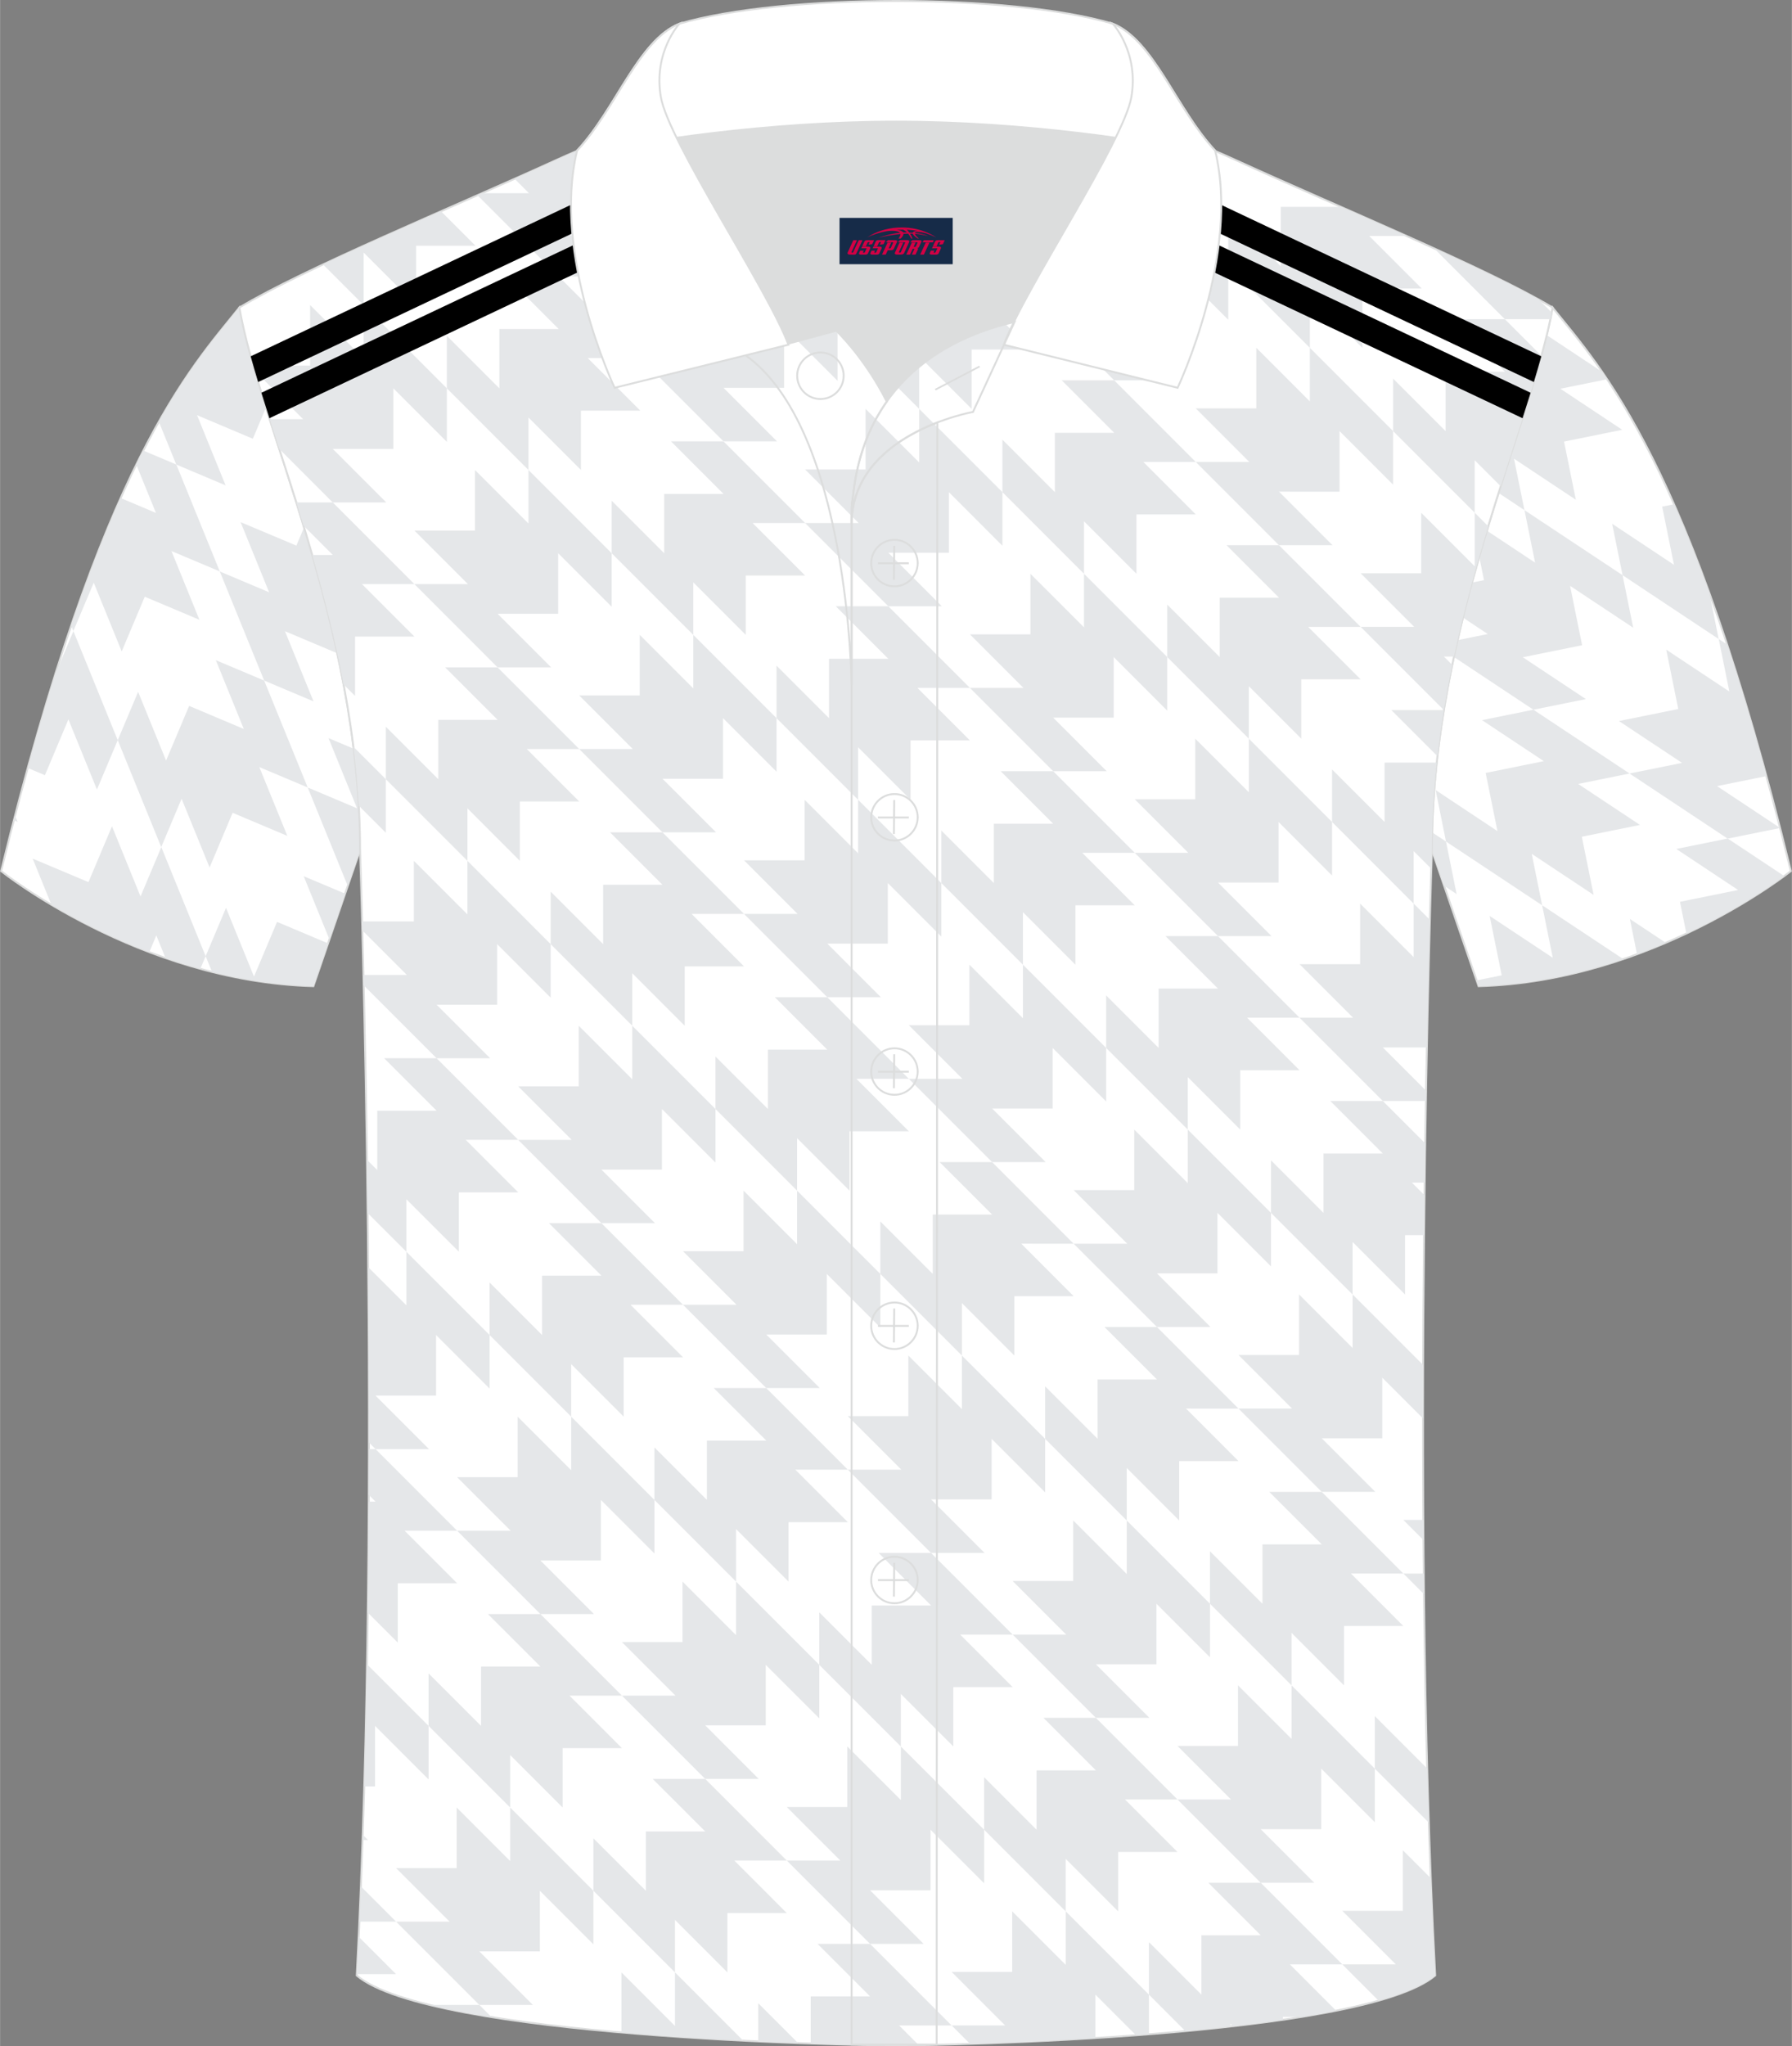 <?xml version="1.0" encoding="utf-8"?>
<!-- Generator: Adobe Illustrator 24.0.1, SVG Export Plug-In . SVG Version: 6.00 Build 0)  -->
<svg xmlns="http://www.w3.org/2000/svg" xmlns:xlink="http://www.w3.org/1999/xlink" version="1.1" id="图层_1" x="0px" y="0px" width="379.8px" height="433.5px" viewBox="0 0 379.95 433.71" enable-background="new 0 0 379.95 433.71" xml:space="preserve">
<rect x="0" y="0" width="379.95" height="433.71" fill="#808080" stroke="none"/>
<g>
	
		<path fill-rule="evenodd" clip-rule="evenodd" fill="#FFFFFF" stroke="#DCDDDD" stroke-width="0.4" stroke-miterlimit="22.926" d="   M329.2,65.18c10.24,12.8,29.36,32.42,50.52,119.44c0,0-29.19,23.38-66.21,24.4c0,0-7.16-20.82-9.9-28.84l0,0   C303.61,132.4,324.92,89.94,329.2,65.18z"/>
	<g>
		<path fill-rule="evenodd" clip-rule="evenodd" fill="#E5E7E9" d="M313.09,207.79l5.32-1.08l-2.55-12.58l13.38,8.87l-2.25-11.13    l17.2,11.4c-9.13,3.1-19.55,5.43-30.67,5.74L313.09,207.79z"/>
		<path fill-rule="evenodd" clip-rule="evenodd" fill="#E5E7E9" d="M306.6,178.36l2.25,11.13l-2.66-1.76    c-1.01-2.94-1.92-5.61-2.58-7.54l0,0c0-1.26,0.02-2.52,0.05-3.77L306.6,178.36z"/>
		<path fill-rule="evenodd" clip-rule="evenodd" fill="#E5E7E9" d="M347.1,202.25l-1.51-7.48l7.62,5.05    C351.25,200.66,349.22,201.47,347.1,202.25L347.1,202.25z M357.57,197.86l-1.36-6.73l12.33-2.5l-13.11-8.7l10.9-2.21l11.99,7.95    C375.37,187.85,367.96,192.97,357.57,197.86z"/>
		<path fill-rule="evenodd" clip-rule="evenodd" fill="#E5E7E9" d="M374.55,164.49l-10.48,2.12l13.37,8.87v0.01l-11.12,2.25    l-20.8-13.8l11.13-2.25l-13.38-8.87l12.58-2.55l-2.55-12.58l13.38,8.87l-2.25-11.13l1.8,1.19    C368.94,144.85,371.72,154.1,374.55,164.49z"/>
		<polygon fill-rule="evenodd" clip-rule="evenodd" fill="#E5E7E9" points="306.6,178.36 304.4,167.45 317.51,176.15 315.01,163.82     327.34,161.32 314.23,152.63 325.13,150.42 345.52,163.94 334.62,166.15 347.73,174.84 335.4,177.34 337.9,189.67 324.78,180.97     326.99,191.88   "/>
		<path fill-rule="evenodd" clip-rule="evenodd" fill="#E5E7E9" d="M344.04,121.91l2.25,11.13l-13.38-8.87l2.55,12.58l-12.58,2.55    l13.38,8.87l-11.13,2.25l-16.86-11.18c0.26-1.2,0.52-2.39,0.79-3.57l6.39-1.29l-5.26-3.49c0.62-2.51,1.26-4.98,1.92-7.42    l2.54-0.51l-1-4.96c0.54-1.86,1.08-3.7,1.63-5.52l10.21,6.77l-2.25-11.13L344.04,121.91z"/>
		<path fill-rule="evenodd" clip-rule="evenodd" fill="#E5E7E9" d="M344.04,121.91l-2.21-10.9l13.11,8.7l-2.5-12.33l2.51-0.51    c2.42,5.5,4.92,11.73,7.5,18.85l1.97,9.72L344.04,121.91z"/>
		<path fill-rule="evenodd" clip-rule="evenodd" fill="#E5E7E9" d="M327.97,71.03l11.73,7.78c0.35,0.51,0.7,1.03,1.06,1.57    l-9.91,2.01l13.11,8.7l-12.33,2.5l2.5,12.33l-13.11-8.7l2.21,10.9l-5.48-3.64C321.79,91.69,325.71,80.38,327.97,71.03z"/>
	</g>
	
		<path fill-rule="evenodd" clip-rule="evenodd" fill="#FFFFFF" stroke="#DCDDDD" stroke-width="0.4" stroke-miterlimit="22.926" d="   M50.74,65.18C40.5,77.98,21.38,97.6,0.22,184.62c0,0,29.19,23.38,66.21,24.4c0,0,7.16-20.82,9.9-28.84l0,0   C76.33,132.4,55.02,89.94,50.74,65.18z"/>
	<g>
		<path fill-rule="evenodd" clip-rule="evenodd" fill="#E5E7E9" d="M43.59,202.66l-1.13,2.68c-2.54-0.7-5.01-1.47-7.38-2.29    l-1.95-4.79l-1.49,3.54c-8.35-3.17-15.43-6.88-20.75-10.04l-3.98-9.78l11.83,4.98l4.99-11.83L29.78,190l4.41-10.46L43.59,202.66z"/>
		<path fill-rule="evenodd" clip-rule="evenodd" fill="#E5E7E9" d="M24.95,156.88l-4.41,10.46l-6.05-14.87L9.51,164.3l-3.63-1.53    c1.99-7.22,3.95-13.87,5.88-20.01l3.79-9L24.95,156.88L24.95,156.88z M3.18,172.84l0.55,1.35l-0.81-0.34L3.18,172.84z"/>
		<path fill-rule="evenodd" clip-rule="evenodd" fill="#E5E7E9" d="M43.59,202.66l4.32-10.25l5.93,14.57l4.89-11.59l10.83,4.56    l-3.12,9.07c-7.55-0.21-14.78-1.35-21.49-3.03L43.59,202.66L43.59,202.66z M69.84,199.11l3.33-9.7l-8.79-3.7L69.84,199.11z"/>
		<path fill-rule="evenodd" clip-rule="evenodd" fill="#E5E7E9" d="M73.73,187.79l-8.5-20.89l10.46,4.41l-6.05-14.87l5.34,2.25    c0.86,7.01,1.36,14.19,1.36,21.49l0,0C75.67,182.12,74.75,184.82,73.73,187.79z"/>
		<polygon fill-rule="evenodd" clip-rule="evenodd" fill="#E5E7E9" points="24.95,156.88 29.27,146.63 35.2,161.2 40.09,149.61     51.68,154.5 45.75,139.92 56,144.24 65.23,166.9 54.97,162.58 60.91,177.16 49.31,172.27 44.43,183.86 38.49,169.29 34.17,179.54       "/>
		<path fill-rule="evenodd" clip-rule="evenodd" fill="#E5E7E9" d="M71.51,138.46l-11.1-4.68l6.05,14.87L56,144.24l-9.41-23.12    l10.46,4.41L51,110.66l11.83,4.98l1.63-3.87C67,120.17,69.48,129.1,71.51,138.46z"/>
		<path fill-rule="evenodd" clip-rule="evenodd" fill="#E5E7E9" d="M25.57,105.56l7.48,3.15l-4.17-10.24c0.5-1.02,1-2.01,1.49-2.97    l7,2.95l9.22,22.66l-10.25-4.32l5.93,14.57l-11.59-4.89l-4.89,11.59l-5.93-14.57l-4.32,10.25l-0.47-1.15    C18.71,121.94,22.22,113.04,25.57,105.56z"/>
		<path fill-rule="evenodd" clip-rule="evenodd" fill="#E5E7E9" d="M56.39,86.38l-2.79,6.61L41.77,88l6.05,14.87l-10.46-4.41    l-3.7-9.09c6.92-12.25,12.78-18.82,17.08-24.19C51.79,71.24,53.86,78.37,56.39,86.38z"/>
	</g>
	
		<path fill-rule="evenodd" clip-rule="evenodd" fill="#FFFFFF" stroke="#DCDDDD" stroke-width="0.4" stroke-miterlimit="22.926" d="   M76.33,180.19c0,0,4.68,137.15-0.7,238.51c15.6,13.14,104.62,14.84,114.34,14.81c9.72,0.03,98.74-1.67,114.34-14.82   c-5.38-101.36-0.7-238.51-0.7-238.51c0-47.79,21.31-90.25,25.59-115c-13.68-8.25-45.44-21.32-67.38-31.34   c-5.84-2.66-10.73-4.57-15.09-5.94l-113.56-0.01c-4.32,1.37-9.2,3.29-15.06,5.95c-21.94,10.02-53.7,23.09-67.37,31.34   C55.02,89.94,76.33,132.4,76.33,180.19z"/>
	<g>
		<g>
			<path fill-rule="evenodd" clip-rule="evenodd" fill="#E5E7E9" d="M94.74,82.31v11.35L83.39,82.31v12.84H70.55L81.9,106.5H70.55     L59.21,95.15c-0.7-2.15-1.38-4.25-2.03-6.3h7.08L54.02,78.61l-0.32-1.12h12.04V64.66l11.35,11.35V64.66L94.74,82.31z"/>
			<polygon fill-rule="evenodd" clip-rule="evenodd" fill="#E5E7E9" points="177.59,69.36 177.59,80.72 166.24,69.36 166.24,82.2      153.4,82.2 164.75,93.55 153.4,93.55 135.75,75.9 147.1,75.9 135.75,64.55 148.58,64.55 148.58,51.71 159.94,63.06 159.94,51.71         "/>
			<polygon fill-rule="evenodd" clip-rule="evenodd" fill="#E5E7E9" points="94.74,82.31 94.74,71.18 105.87,82.31 105.87,69.73      118.45,69.73 107.32,58.6 118.45,58.6 135.75,75.9 124.62,75.9 135.75,87.03 123.17,87.03 123.17,99.61 112.04,88.48      112.04,99.61    "/>
			<path fill-rule="evenodd" clip-rule="evenodd" fill="#E5E7E9" d="M142.64,34.41v11.36l-11.35-11.35v12.84h-12.84l11.35,11.35     h-11.35l-17.23-17.23l0.97-0.43h9.96l-3.05-3.05c3.13-1.39,6.16-2.75,9.02-4.06c5.86-2.66,10.74-4.58,15.06-5.95h2.94     L142.64,34.41z"/>
			<path fill-rule="evenodd" clip-rule="evenodd" fill="#E5E7E9" d="M93.5,44.78l7.3,7.3H88.22v12.58L77.09,53.53v11.13l-8.61-8.61     C76.12,52.46,84.83,48.59,93.5,44.78z"/>
			<polygon fill-rule="evenodd" clip-rule="evenodd" fill="#E5E7E9" points="295.38,91.37 295.38,102.72 284.03,91.37      284.03,104.21 271.19,104.2 282.55,115.56 271.19,115.56 253.54,97.91 264.9,97.91 253.54,86.55 266.38,86.55 266.38,73.72      277.73,85.07 277.73,73.72    "/>
			<polygon fill-rule="evenodd" clip-rule="evenodd" fill="#E5E7E9" points="260.43,56.42 260.43,67.77 249.08,56.42 249.08,69.26      236.24,69.25 247.6,80.61 236.24,80.61 218.59,62.96 229.95,62.96 218.59,51.6 231.43,51.6 231.43,38.77 242.78,50.12      242.78,38.77    "/>
			<polygon fill-rule="evenodd" clip-rule="evenodd" fill="#E5E7E9" points="177.59,69.36 177.59,58.24 188.71,69.36 188.71,56.78      201.29,56.78 190.17,45.66 201.29,45.66 218.59,62.96 207.47,62.96 218.59,74.08 206.01,74.08 206.01,86.66 194.89,75.54      194.89,86.66    "/>
			<path fill-rule="evenodd" clip-rule="evenodd" fill="#E5E7E9" d="M225.48,27.9v4.92l-4.92-4.92H225.48L225.48,27.9z M214.13,27.9     v6.41h-12.84l11.35,11.35h-11.35l-17.65-17.65h11.35l-0.11-0.11L214.13,27.9z"/>
			<polygon fill-rule="evenodd" clip-rule="evenodd" fill="#E5E7E9" points="142.64,34.41 142.64,27.89 147.24,27.89 153.76,34.41      153.76,27.89 183.53,27.89 183.64,28.01 172.52,28.01 183.64,39.13 171.06,39.13 171.06,51.71 159.94,40.59 159.94,51.71    "/>
			<g>
				<path fill-rule="evenodd" clip-rule="evenodd" fill="#E5E7E9" d="M131.76,430.77v-12.73l11.35,11.35v-11.35l14.47,14.47      C149.5,432.1,140.62,431.54,131.76,430.77z"/>
				<path fill-rule="evenodd" clip-rule="evenodd" fill="#E5E7E9" d="M91.08,424.93h10.55l2.58,2.58      C99.45,426.75,95.02,425.89,91.08,424.93z"/>
				<polygon fill-rule="evenodd" clip-rule="evenodd" fill="#E5E7E9" points="125.81,400.74 125.81,412.09 114.46,400.74       114.46,413.58 101.62,413.58 112.97,424.93 101.62,424.93 83.97,407.28 95.32,407.28 83.97,395.93 96.81,395.93 96.81,383.09       108.16,394.44 108.16,383.09     "/>
				<path fill-rule="evenodd" clip-rule="evenodd" fill="#E5E7E9" d="M76.51,399.82l7.46,7.46h-7.78      C76.3,404.81,76.41,402.32,76.51,399.82L76.51,399.82z M76.04,410.48l7.93,7.93h-8.32C75.79,415.79,75.92,413.14,76.04,410.48z"/>
				<path fill-rule="evenodd" clip-rule="evenodd" fill="#E5E7E9" d="M90.86,365.79v11.35l-11.35-11.35v12.84h-2.28      c0.24-8.57,0.43-17.23,0.58-25.89L90.86,365.79L90.86,365.79z M76.91,388.87l1.11,1.11h-1.15L76.91,388.87z"/>
				<path fill-rule="evenodd" clip-rule="evenodd" fill="#E5E7E9" d="M243.61,422.75v8.4c-0.92,0.07-1.83,0.14-2.74,0.21l-8.61-8.61      v9.2c-9.92,0.62-19.19,1.01-26.58,1.24l-3.91-3.91h11.35l-11.35-11.35h12.84v-12.84l11.35,11.35v-11.35L243.61,422.75z"/>
				<path fill-rule="evenodd" clip-rule="evenodd" fill="#E5E7E9" d="M160.76,432.66v-8.1l8.45,8.45      C166.55,432.92,163.72,432.8,160.76,432.66L160.76,432.66z M171.89,433.12v-10h12.58l-11.13-11.13h11.13l17.3,17.3h-11.13      l4.18,4.18c-2.25,0.04-3.91,0.05-4.84,0.05C187.68,433.52,180.99,433.43,171.89,433.12z"/>
				<polygon fill-rule="evenodd" clip-rule="evenodd" fill="#E5E7E9" points="208.66,387.8 208.66,399.15 197.3,387.8 197.3,400.63       184.47,400.63 195.82,411.99 184.47,411.99 166.81,394.33 178.17,394.33 166.81,382.98 179.65,382.98 179.65,370.15 191,381.5       191,370.15     "/>
				<polygon fill-rule="evenodd" clip-rule="evenodd" fill="#E5E7E9" points="125.81,400.74 125.81,389.62 136.94,400.74       136.94,388.16 149.52,388.16 138.39,377.04 149.52,377.04 166.81,394.33 155.69,394.33 166.81,405.46 154.23,405.46       154.23,418.04 143.11,406.91 143.11,418.04     "/>
				<polygon fill-rule="evenodd" clip-rule="evenodd" fill="#E5E7E9" points="173.71,352.85 173.71,364.2 162.35,352.85       162.35,365.68 149.52,365.68 160.87,377.04 149.52,377.04 131.86,359.38 143.22,359.38 131.86,348.03 144.7,348.03 144.7,335.2       156.05,346.55 156.05,335.2     "/>
				<polygon fill-rule="evenodd" clip-rule="evenodd" fill="#E5E7E9" points="90.86,365.79 90.86,354.67 101.99,365.79       101.99,353.21 114.57,353.21 103.44,342.09 114.57,342.09 131.86,359.38 120.74,359.38 131.86,370.51 119.28,370.51       119.28,383.09 108.16,371.96 108.16,383.09     "/>
				<polygon fill-rule="evenodd" clip-rule="evenodd" fill="#E5E7E9" points="138.75,317.9 138.75,329.25 127.4,317.9 127.4,330.73       114.57,330.73 125.92,342.09 114.57,342.09 96.91,324.43 108.27,324.43 96.91,313.08 109.75,313.08 109.75,300.25 121.1,311.6       121.1,300.25     "/>
				<path fill-rule="evenodd" clip-rule="evenodd" fill="#E5E7E9" d="M78.18,318.26h1.43l-1.43-1.43c0.01-3.25,0.02-6.49,0.03-9.7      h1.4l17.3,17.3H85.78l11.13,11.13H84.33v12.58l-6.36-6.36C78.08,333.89,78.14,326.03,78.18,318.26z"/>
				<path fill-rule="evenodd" clip-rule="evenodd" fill="#E5E7E9" d="M103.8,282.95v11.35l-11.35-11.35v12.84H79.61l11.35,11.35      H79.62l-1.4-1.4c0.01-12.88-0.04-25.37-0.15-37.17l8.08,8.08V265.3L103.8,282.95z"/>
				<path fill-rule="evenodd" clip-rule="evenodd" fill="#E5E7E9" d="M292.3,424.03l-7.69-7.69h11.35l-11.35-11.35h12.84v-12.84      l5.93,5.93c0.27,6.99,0.58,13.88,0.94,20.61C301.89,420.73,297.69,422.5,292.3,424.03z"/>
				<path fill-rule="evenodd" clip-rule="evenodd" fill="#E5E7E9" d="M243.61,422.75v-11.13l11.13,11.13v-12.58h12.58l-11.13-11.13      h11.13l17.3,17.3h-11.13l9.82,9.82c-2.32,0.47-4.76,0.9-7.3,1.31h-3.98v0.61c-3.42,0.5-6.97,0.96-10.6,1.37l-0.53-0.53v0.59      c-3.15,0.36-6.35,0.68-9.56,0.98L243.61,422.75z"/>
				<polygon fill-rule="evenodd" clip-rule="evenodd" fill="#E5E7E9" points="291.5,374.85 291.5,386.2 280.15,374.85       280.15,387.69 267.31,387.69 278.66,399.04 267.31,399.04 249.66,381.39 261.01,381.39 249.66,370.04 262.5,370.04 262.5,357.2       273.85,368.55 273.85,357.2     "/>
				<polygon fill-rule="evenodd" clip-rule="evenodd" fill="#E5E7E9" points="208.66,387.8 208.66,376.67 219.78,387.8       219.78,375.22 232.36,375.22 221.24,364.09 232.36,364.09 249.66,381.39 238.53,381.39 249.66,392.52 237.08,392.52       237.08,405.1 225.95,393.97 225.95,405.1     "/>
				<polygon fill-rule="evenodd" clip-rule="evenodd" fill="#E5E7E9" points="256.55,339.9 256.55,351.25 245.2,339.9 245.2,352.74       232.36,352.74 243.71,364.09 232.36,364.09 214.71,346.44 226.06,346.44 214.71,335.09 227.55,335.09 227.55,322.25       238.9,333.6 238.9,322.25     "/>
				<polygon fill-rule="evenodd" clip-rule="evenodd" fill="#E5E7E9" points="173.7,352.85 173.7,341.72 184.83,352.85       184.83,340.27 197.41,340.27 186.29,329.14 197.41,329.14 214.71,346.44 203.58,346.44 214.71,357.57 202.13,357.57       202.13,370.15 191,359.02 191,370.15     "/>
				<polygon fill-rule="evenodd" clip-rule="evenodd" fill="#E5E7E9" points="221.6,304.95 221.6,316.3 210.25,304.95       210.25,317.79 197.41,317.79 208.76,329.14 197.41,329.14 179.76,311.49 191.11,311.49 179.76,300.14 192.6,300.14 192.6,287.3       203.95,298.65 203.95,287.3     "/>
				<polygon fill-rule="evenodd" clip-rule="evenodd" fill="#E5E7E9" points="138.75,317.9 138.75,306.77 149.88,317.9       149.88,305.32 162.46,305.32 151.33,294.19 162.46,294.19 179.76,311.49 168.63,311.49 179.76,322.62 167.18,322.62       167.18,335.2 156.05,324.07 156.05,335.2     "/>
				<polygon fill-rule="evenodd" clip-rule="evenodd" fill="#E5E7E9" points="186.65,270 186.65,281.35 175.3,270 175.3,282.84       162.46,282.84 173.81,294.19 162.46,294.19 144.81,276.54 156.16,276.54 144.81,265.19 157.65,265.19 157.65,252.35 169,263.7       169,252.35     "/>
				<polygon fill-rule="evenodd" clip-rule="evenodd" fill="#E5E7E9" points="103.8,282.95 103.8,271.82 114.93,282.95       114.93,270.37 127.51,270.37 116.38,259.24 127.51,259.24 144.81,276.54 133.68,276.54 144.81,287.67 132.23,287.67       132.23,300.25 121.1,289.12 121.1,300.25     "/>
				<polygon fill-rule="evenodd" clip-rule="evenodd" fill="#E5E7E9" points="151.7,235.05 151.7,246.4 140.35,235.05       140.35,247.89 127.51,247.89 138.86,259.24 127.51,259.24 109.86,241.59 121.21,241.59 109.86,230.24 122.7,230.24 122.7,217.4       134.05,228.75 134.05,217.4     "/>
				<path fill-rule="evenodd" clip-rule="evenodd" fill="#E5E7E9" d="M77.81,245.82l2.17,2.17v-12.58h12.58l-11.13-11.13h11.13      l17.3,17.3H98.73l11.13,11.13H97.28v12.58l-11.13-11.12v11.13l-8.2-8.2C77.91,253.24,77.86,249.48,77.81,245.82z"/>
				<polygon fill-rule="evenodd" clip-rule="evenodd" fill="#E5E7E9" points="116.75,200.1 116.75,211.45 105.4,200.1 105.4,212.94       92.56,212.94 103.91,224.29 92.56,224.29 77.12,208.85 77.06,206.64 86.26,206.64 76.83,197.21 76.78,195.29 87.74,195.29       87.74,182.45 99.1,193.8 99.1,182.45     "/>
				<path fill-rule="evenodd" clip-rule="evenodd" fill="#E5E7E9" d="M81.8,165.15v11.35l-5.74-5.74      c-0.24-4.21-0.62-8.38-1.14-12.49L81.8,165.15z"/>
				<path fill-rule="evenodd" clip-rule="evenodd" fill="#E5E7E9" d="M291.5,374.85v-11.13l11.12,11.12      c0.1,3.84,0.22,7.66,0.34,11.46L291.5,374.85z"/>
				<path fill-rule="evenodd" clip-rule="evenodd" fill="#E5E7E9" d="M301.93,337.87l-4.37-4.37h4.33      C301.89,334.95,301.91,336.41,301.93,337.87L301.93,337.87z M301.82,326.41l-4.26-4.26h4.24L301.82,326.41z"/>
				<polygon fill-rule="evenodd" clip-rule="evenodd" fill="#E5E7E9" points="256.55,339.9 256.55,328.78 267.68,339.9       267.68,327.32 280.26,327.32 269.13,316.2 280.26,316.2 297.55,333.5 286.43,333.49 297.55,344.62 284.97,344.62 284.97,357.2       273.85,346.08 273.85,357.2     "/>
				<path fill-rule="evenodd" clip-rule="evenodd" fill="#E5E7E9" d="M301.73,300.64l-8.64-8.64v12.84h-12.84l11.35,11.35h-11.35      l-17.65-17.65h11.35l-11.35-11.35h12.84v-12.84l11.35,11.35v-11.35l14.96,14.96C301.74,293.05,301.73,296.83,301.73,300.64z"/>
				<polygon fill-rule="evenodd" clip-rule="evenodd" fill="#E5E7E9" points="221.6,304.95 221.6,293.83 232.73,304.95       232.72,292.37 245.31,292.37 234.18,281.25 245.31,281.25 262.6,298.55 251.48,298.54 262.6,309.67 250.02,309.67       250.02,322.25 238.9,311.13 238.9,322.25     "/>
				<polygon fill-rule="evenodd" clip-rule="evenodd" fill="#E5E7E9" points="269.49,257.06 269.49,268.41 258.14,257.06       258.14,269.89 245.31,269.89 256.66,281.25 245.31,281.25 227.65,263.6 239.01,263.6 227.65,252.24 240.49,252.24       240.49,239.41 251.84,250.76 251.84,239.41     "/>
				<polygon fill-rule="evenodd" clip-rule="evenodd" fill="#E5E7E9" points="186.65,270 186.65,258.88 197.77,270 197.77,257.42       210.36,257.42 199.23,246.3 210.36,246.3 227.65,263.6 216.53,263.59 227.65,274.72 215.07,274.72 215.07,287.3 203.95,276.18       203.95,287.3     "/>
				<polygon fill-rule="evenodd" clip-rule="evenodd" fill="#E5E7E9" points="234.54,222.11 234.54,233.46 223.19,222.11       223.19,234.94 210.36,234.94 221.71,246.3 210.36,246.3 192.7,228.65 204.06,228.65 192.7,217.29 205.54,217.29 205.54,204.46       216.89,215.81 216.89,204.46     "/>
				<polygon fill-rule="evenodd" clip-rule="evenodd" fill="#E5E7E9" points="151.7,235.05 151.7,223.93 162.82,235.05       162.82,222.47 175.4,222.47 164.28,211.35 175.4,211.35 192.7,228.65 181.58,228.65 192.7,239.77 180.12,239.77 180.12,252.35       169,241.23 169,252.35     "/>
				<polygon fill-rule="evenodd" clip-rule="evenodd" fill="#E5E7E9" points="199.59,187.16 199.59,198.51 188.24,187.16       188.24,199.99 175.4,199.99 186.76,211.35 175.4,211.35 157.75,193.7 169.11,193.7 157.75,182.34 170.59,182.34 170.59,169.51       181.94,180.86 181.94,169.51     "/>
				<polygon fill-rule="evenodd" clip-rule="evenodd" fill="#E5E7E9" points="116.75,200.1 116.75,188.98 127.87,200.1       127.87,187.52 140.45,187.52 129.33,176.4 140.45,176.4 157.75,193.7 146.63,193.7 157.75,204.82 145.17,204.82 145.17,217.4       134.05,206.27 134.05,217.4     "/>
				<polygon fill-rule="evenodd" clip-rule="evenodd" fill="#E5E7E9" points="164.64,152.21 164.64,163.56 153.29,152.21       153.29,165.04 140.45,165.04 151.81,176.4 140.45,176.4 122.8,158.75 134.16,158.75 122.8,147.39 135.64,147.39 135.64,134.56       146.99,145.91 146.99,134.56     "/>
				<polygon fill-rule="evenodd" clip-rule="evenodd" fill="#E5E7E9" points="81.8,165.15 81.8,154.03 92.92,165.15 92.92,152.57       105.5,152.57 94.38,141.45 105.5,141.45 122.8,158.75 111.68,158.75 122.8,169.87 110.22,169.87 110.22,182.45 99.1,171.32       99.1,182.45     "/>
				<polygon fill-rule="evenodd" clip-rule="evenodd" fill="#E5E7E9" points="129.69,117.26 129.69,128.61 118.34,117.26       118.34,130.09 105.5,130.09 116.86,141.45 105.5,141.45 87.85,123.79 99.21,123.8 87.85,112.44 100.69,112.44 100.69,99.61       112.04,110.96 112.04,99.61     "/>
				<path fill-rule="evenodd" clip-rule="evenodd" fill="#E5E7E9" d="M66.19,117.62h4.36l-6.2-6.2c-0.51-1.66-1.01-3.31-1.52-4.93      h7.72l17.3,17.3H76.73l11.13,11.13H75.27v12.58l-2.42-2.42C71.04,135.49,68.7,126.29,66.19,117.62z"/>
				<path fill-rule="evenodd" clip-rule="evenodd" fill="#E5E7E9" d="M269.49,257.06v-11.13l11.13,11.13v-12.58h12.58l-11.13-11.13      h11.13l8.99,8.99c-0.04,2.71-0.08,5.48-0.12,8.31h-2.7l2.67,2.67c-0.03,2.77-0.07,5.59-0.1,8.46h-4.02v12.58l-11.13-11.13v11.13      L269.49,257.06z"/>
				<path fill-rule="evenodd" clip-rule="evenodd" fill="#E5E7E9" d="M302.55,222h-9.35l9.18,9.18l-0.04,2.17h-9.14l-17.65-17.65      h11.35l-11.35-11.35h12.84v-12.84l11.35,11.35v-11.35l3.44,3.44C302.99,201.93,302.77,211.12,302.55,222z"/>
				<polygon fill-rule="evenodd" clip-rule="evenodd" fill="#E5E7E9" points="234.54,222.11 234.54,210.98 245.67,222.11       245.67,209.53 258.25,209.53 247.12,198.4 258.25,198.4 275.55,215.7 264.42,215.7 275.55,226.83 262.97,226.83 262.97,239.41       251.84,228.28 251.84,239.41     "/>
				<polygon fill-rule="evenodd" clip-rule="evenodd" fill="#E5E7E9" points="282.44,174.21 282.44,185.57 271.09,174.21       271.09,187.05 258.25,187.05 269.6,198.4 258.25,198.4 240.6,180.75 251.95,180.75 240.6,169.4 253.43,169.4 253.43,156.56       264.79,167.91 264.79,156.56     "/>
				<polygon fill-rule="evenodd" clip-rule="evenodd" fill="#E5E7E9" points="199.59,187.16 199.59,176.03 210.72,187.16       210.72,174.58 223.3,174.58 212.17,163.45 223.3,163.45 240.6,180.75 229.47,180.75 240.6,191.88 228.02,191.88 228.02,204.46       216.89,193.33 216.89,204.46     "/>
				<polygon fill-rule="evenodd" clip-rule="evenodd" fill="#E5E7E9" points="247.49,139.26 247.49,150.62 236.14,139.26       236.14,152.1 223.3,152.1 234.65,163.45 223.3,163.45 205.65,145.8 217,145.8 205.65,134.45 218.48,134.45 218.48,121.61       229.84,132.96 229.84,121.61     "/>
				<polygon fill-rule="evenodd" clip-rule="evenodd" fill="#E5E7E9" points="164.64,152.21 164.64,141.08 175.77,152.21       175.77,139.63 188.35,139.63 177.22,128.5 188.35,128.5 205.65,145.8 194.52,145.8 205.65,156.93 193.07,156.93 193.07,169.51       181.94,158.38 181.94,169.51     "/>
				<polygon fill-rule="evenodd" clip-rule="evenodd" fill="#E5E7E9" points="212.54,104.31 212.54,115.67 201.19,104.31       201.19,117.15 188.35,117.15 199.7,128.5 188.35,128.5 170.7,110.85 182.05,110.85 170.7,99.5 183.53,99.5 183.53,86.66       194.89,98.01 194.89,86.66     "/>
				<polygon fill-rule="evenodd" clip-rule="evenodd" fill="#E5E7E9" points="129.69,117.26 129.69,106.13 140.82,117.26       140.82,104.68 153.4,104.68 142.27,93.55 153.4,93.55 170.7,110.85 159.57,110.85 170.7,121.98 158.12,121.98 158.12,134.56       146.99,123.43 146.99,134.56     "/>
				<path fill-rule="evenodd" clip-rule="evenodd" fill="#E5E7E9" d="M282.44,174.21v-11.13l11.13,11.13v-12.58h11.07      c-0.65,6.07-1.02,12.26-1.02,18.55c0,0-0.05,1.39-0.13,3.96l-3.75-3.75v11.13L282.44,174.21L282.44,174.21z M304.78,160.27      l-9.77-9.77h11.13C305.62,153.72,305.16,156.98,304.78,160.27z"/>
				<path fill-rule="evenodd" clip-rule="evenodd" fill="#E5E7E9" d="M308.29,139.15h-2.14l1.77,1.77      c-0.65,3.15-1.24,6.34-1.77,9.58l-17.65-17.65h11.35L288.5,121.5h12.84v-12.83l11.35,11.35v-11.35l2.87,2.88      C312.93,120.21,310.36,129.46,308.29,139.15z"/>
				<polygon fill-rule="evenodd" clip-rule="evenodd" fill="#E5E7E9" points="247.49,139.26 247.49,128.14 258.61,139.26       258.61,126.68 271.19,126.68 260.07,115.56 271.19,115.56 288.49,132.86 277.37,132.86 288.49,143.98 275.91,143.98       275.91,156.56 264.79,145.44 264.79,156.56     "/>
				<polygon fill-rule="evenodd" clip-rule="evenodd" fill="#E5E7E9" points="212.54,104.31 212.54,93.19 223.66,104.31       223.66,91.73 236.24,91.73 225.12,80.61 236.24,80.61 253.54,97.91 242.42,97.91 253.54,109.03 240.96,109.03 240.96,121.61       229.84,110.49 229.84,121.61     "/>
			</g>
			<path fill-rule="evenodd" clip-rule="evenodd" fill="#E5E7E9" d="M295.38,91.37V80.24l11.13,11.13V78.79h12.58l-11.13-11.13     h11.13l7.75,7.75c-2.21,8.06-5.37,17.37-8.64,27.65l-5.52-5.52v11.13L295.38,91.37z"/>
			<path fill-rule="evenodd" clip-rule="evenodd" fill="#E5E7E9" d="M326.26,63.48l2.75,2.75c-0.09,0.47-0.18,0.95-0.28,1.43h-9.64     l-15.03-15.03C312.69,56.56,320.53,60.3,326.26,63.48z"/>
			<path fill-rule="evenodd" clip-rule="evenodd" fill="#E5E7E9" d="M260.43,56.42V45.29l11.13,11.13V43.84h12.58l-0.13-0.13     c4.77,2.1,9.58,4.22,14.25,6.31h-7.94l11.13,11.13h-12.58v12.58L277.74,62.6v11.13L260.43,56.42z"/>
			<path fill-rule="evenodd" clip-rule="evenodd" fill="#E5E7E9" d="M253.91,30.46v8.31L243.04,27.9h3.7     C248.97,28.6,251.34,29.44,253.91,30.46L253.91,30.46z M242.78,27.9v10.87L231.91,27.9L242.78,27.9z"/>
		</g>
		<g>
			<path fill-rule="evenodd" clip-rule="evenodd" d="M53.14,75.52l100.72-47.63h13.1L54.72,80.97     C54.15,79.09,53.63,77.28,53.14,75.52z"/>
			<path fill-rule="evenodd" clip-rule="evenodd" d="M55.41,83.24l117.04-55.35h13.1L57.11,88.64     C56.52,86.79,55.95,84.99,55.41,83.24z"/>
		</g>
		<g>
			<path fill-rule="evenodd" clip-rule="evenodd" d="M326.81,75.52L226.11,27.9H213l112.23,53.07     C325.79,79.09,326.32,77.28,326.81,75.52z"/>
			<path fill-rule="evenodd" clip-rule="evenodd" d="M324.54,83.24L207.5,27.9h-13.11l128.44,60.74     C323.43,86.79,323.99,84.99,324.54,83.24z"/>
		</g>
	</g>
	<path fill-rule="evenodd" clip-rule="evenodd" fill="#DCDDDD" d="M188.02,85.11c6.44-9.11,16.35-14.37,26.94-16.84   c5.24-10.64,16.09-27.82,21.62-39.14c-26.77-6.52-66.38-6.52-93.15,0c6.43,13.14,20,34.17,23.66,43.71l10.22-2.75   C177.3,70.09,183.3,75.76,188.02,85.11z"/>
	<path fill="none" stroke="#DCDDDD" stroke-width="0.4" stroke-miterlimit="10" d="M158.04,75.28l19.26-5.19c0,0,6,5.67,10.72,15.03   c-3.78,5.35-6.37,12.04-7.18,20.26c-0.14,0.74-0.24,1.47-0.28,2.18v3.57v33.98C180.56,145.1,180.03,90.85,158.04,75.28z"/>
	<path fill="none" stroke="#DCDDDD" stroke-width="0.4" stroke-miterlimit="10" d="M180.56,107.56v3.57c0-1.99,0.1-3.91,0.28-5.75   C180.69,106.12,180.6,106.85,180.56,107.56L180.56,107.56z M180.56,111.13v322.2h18.04l0.14-343.78   C191.14,92.48,180.56,98.79,180.56,111.13z"/>
	<path fill-rule="evenodd" clip-rule="evenodd" fill="#FFFFFF" stroke="#DCDDDD" stroke-width="0.4" stroke-miterlimit="10" d="   M122.08,33.11c13.39-3.26,40.91-7.33,67.91-7.33s54.52,4.07,67.91,7.33l-0.28-1.2c-8.22-8.78-12.93-23.33-21.69-26.89   C225,1.8,207.5,0.2,190,0.2c-17.51,0-35.01,1.61-45.95,4.82c-8.77,3.57-13.47,18.11-21.69,26.89L122.08,33.11z"/>
	<path fill-rule="evenodd" clip-rule="evenodd" fill="#FFFFFF" stroke="#DCDDDD" stroke-width="0.4" stroke-miterlimit="10" d="   M144.05,5.02c0,0-5.58,6.05-3.94,15.53c1.63,9.49,22.57,40.53,27.06,52.51l-36.86,9.13c0,0-13.39-28.22-7.95-50.28   C130.59,23.13,135.29,8.59,144.05,5.02z"/>
	<path fill-rule="evenodd" clip-rule="evenodd" fill="#FFFFFF" stroke="#DCDDDD" stroke-width="0.4" stroke-miterlimit="10" d="   M235.94,5.02c0,0,5.58,6.05,3.95,15.53c-1.63,9.49-22.57,40.53-27.06,52.51l36.86,9.13c0,0,13.39-28.22,7.95-50.28   C249.41,23.13,244.7,8.59,235.94,5.02z"/>
	<path fill="none" stroke="#DCDDDD" stroke-width="0.4" stroke-miterlimit="10" d="M173.95,84.57c2.72,0,4.93-2.21,4.93-4.93   s-2.21-4.93-4.93-4.93c-2.72,0-4.93,2.21-4.93,4.93S171.24,84.57,173.95,84.57z"/>
	<path fill="none" stroke="#DCDDDD" stroke-width="0.4" stroke-miterlimit="10" d="M215.11,68.24l-8.81,19.07   c0,0-25.75,4.58-25.75,23.82C180.56,84.95,196.83,72.44,215.11,68.24z"/>
	
	<line fill="none" stroke="#DCDDDD" stroke-width="0.36" stroke-miterlimit="10" x1="207.7" y1="77.67" x2="198.31" y2="82.59"/>
	<g>
		<g>
			<path fill="none" stroke="#DCDDDD" stroke-width="0.402" stroke-miterlimit="10" d="M189.65,124.27c2.71,0,4.93-2.22,4.93-4.93     s-2.23-4.93-4.93-4.93c-2.71,0-4.93,2.22-4.93,4.93C184.7,122.06,186.92,124.27,189.65,124.27z"/>
			
				<line fill="none" stroke="#DCDDDD" stroke-width="0.402" stroke-miterlimit="10" x1="189.6" y1="115.68" x2="189.53" y2="122.88"/>
			
				<line fill="none" stroke="#DCDDDD" stroke-width="0.402" stroke-miterlimit="10" x1="186.15" y1="119.38" x2="192.69" y2="119.38"/>
		</g>
		<g>
			<path fill="none" stroke="#DCDDDD" stroke-width="0.402" stroke-miterlimit="10" d="M189.65,178.15c2.71,0,4.93-2.22,4.93-4.93     c0-2.71-2.23-4.93-4.93-4.93c-2.71,0-4.93,2.22-4.93,4.93C184.7,175.94,186.92,178.15,189.65,178.15z"/>
			
				<line fill="none" stroke="#DCDDDD" stroke-width="0.402" stroke-miterlimit="10" x1="189.6" y1="169.56" x2="189.53" y2="176.76"/>
			
				<line fill="none" stroke="#DCDDDD" stroke-width="0.402" stroke-miterlimit="10" x1="186.15" y1="173.26" x2="192.69" y2="173.26"/>
		</g>
		<g>
			<path fill="none" stroke="#DCDDDD" stroke-width="0.402" stroke-miterlimit="10" d="M189.65,232.04c2.71,0,4.93-2.22,4.93-4.93     c0-2.71-2.23-4.93-4.93-4.93c-2.71,0-4.93,2.22-4.93,4.93C184.7,229.82,186.92,232.04,189.65,232.04z"/>
			
				<line fill="none" stroke="#DCDDDD" stroke-width="0.402" stroke-miterlimit="10" x1="189.6" y1="223.45" x2="189.53" y2="230.64"/>
			
				<line fill="none" stroke="#DCDDDD" stroke-width="0.402" stroke-miterlimit="10" x1="186.15" y1="227.14" x2="192.69" y2="227.14"/>
		</g>
		<g>
			<path fill="none" stroke="#DCDDDD" stroke-width="0.402" stroke-miterlimit="10" d="M189.65,285.92c2.71,0,4.93-2.22,4.93-4.93     s-2.23-4.93-4.93-4.93c-2.71,0-4.93,2.22-4.93,4.93C184.7,283.7,186.92,285.92,189.65,285.92z"/>
			
				<line fill="none" stroke="#DCDDDD" stroke-width="0.402" stroke-miterlimit="10" x1="189.6" y1="277.33" x2="189.53" y2="284.52"/>
			
				<line fill="none" stroke="#DCDDDD" stroke-width="0.402" stroke-miterlimit="10" x1="186.15" y1="281.02" x2="192.69" y2="281.02"/>
		</g>
		<g>
			<path fill="none" stroke="#DCDDDD" stroke-width="0.402" stroke-miterlimit="10" d="M189.65,339.8c2.71,0,4.93-2.22,4.93-4.93     s-2.23-4.93-4.93-4.93c-2.71,0-4.93,2.22-4.93,4.93C184.7,337.58,186.92,339.8,189.65,339.8z"/>
			
				<line fill="none" stroke="#DCDDDD" stroke-width="0.402" stroke-miterlimit="10" x1="189.6" y1="331.21" x2="189.53" y2="338.4"/>
			
				<line fill="none" stroke="#DCDDDD" stroke-width="0.402" stroke-miterlimit="10" x1="186.15" y1="334.9" x2="192.69" y2="334.9"/>
		</g>
	</g>
</g>
<g id="tag_logo">
	<rect y="46.18" fill="#162B48" width="24" height="9.818" x="178"/>
	<g>
		<path fill="#D30044" d="M193.96,49.37l0.005-0.011c0.131-0.311,1.085-0.262,2.351,0.071c0.715,0.24,1.44,0.54,2.193,0.9    c-0.218-0.147-0.447-0.289-0.682-0.42l0.011,0.005l-0.011-0.005c-1.478-0.845-3.218-1.418-5.1-1.62    c-1.282-0.115-1.658-0.082-2.411-0.055c-2.449,0.142-4.68,0.905-6.458,2.095c1.26-0.638,2.722-1.075,4.195-1.336    c1.467-0.18,2.476-0.033,2.771,0.344c-1.691,0.175-3.469,0.633-4.555,1.075c1.156-0.338,2.967-0.665,4.647-0.813    c0.016,0.251-0.115,0.567-0.415,0.96h0.475c0.376-0.382,0.584-0.725,0.595-1.004c0.333-0.022,0.66-0.033,0.971-0.033    C192.79,49.81,193,50.16,193.2,50.55h0.262c-0.125-0.344-0.295-0.687-0.518-1.036c0.207,0,0.393,0.005,0.567,0.011    c0.104,0.267,0.496,0.66,1.058,1.025h0.245c-0.442-0.365-0.753-0.753-0.835-1.004c1.047,0.065,1.696,0.224,2.885,0.513    C195.78,49.63,195.04,49.46,193.96,49.37z M191.52,49.28c-0.164-0.295-0.655-0.485-1.402-0.551    c0.464-0.033,0.922-0.055,1.364-0.055c0.311,0.147,0.589,0.344,0.84,0.589C192.06,49.26,191.79,49.27,191.52,49.28z M193.5,49.33c-0.224-0.016-0.458-0.027-0.715-0.044c-0.147-0.202-0.311-0.398-0.502-0.6c0.082,0,0.164,0.005,0.24,0.011    c0.72,0.033,1.429,0.125,2.138,0.273C193.99,48.93,193.61,49.09,193.5,49.33z"/>
		<path fill="#D30044" d="M180.92,50.91L179.75,53.46C179.57,53.83,179.84,53.97,180.32,53.97l0.873,0.005    c0.115,0,0.251-0.049,0.327-0.175l1.342-2.891H182.08L180.86,53.54H180.69c-0.147,0-0.185-0.033-0.147-0.125l1.156-2.504H180.92L180.92,50.91z M182.78,52.26h1.271c0.36,0,0.584,0.125,0.442,0.425L184.02,53.72C183.92,53.94,183.65,53.97,183.42,53.97H182.5c-0.267,0-0.442-0.136-0.349-0.333l0.235-0.513h0.742L182.95,53.5C182.93,53.55,182.97,53.56,183.03,53.56h0.18    c0.082,0,0.125-0.016,0.147-0.071l0.376-0.813c0.011-0.022,0.011-0.044-0.055-0.044H182.61L182.78,52.26L182.78,52.26z M183.6,52.19h-0.78l0.475-1.025c0.098-0.218,0.338-0.256,0.578-0.256H185.32L184.93,51.75L184.15,51.87l0.262-0.562H184.12c-0.082,0-0.12,0.016-0.147,0.071L183.6,52.19L183.6,52.19z M185.19,52.26L185.02,52.63h1.069c0.06,0,0.06,0.016,0.049,0.044    L185.76,53.49C185.74,53.54,185.7,53.56,185.62,53.56H185.44c-0.055,0-0.104-0.011-0.082-0.06l0.175-0.376H184.79L184.56,53.64C184.46,53.83,184.64,53.97,184.91,53.97h0.916c0.24,0,0.502-0.033,0.605-0.251l0.475-1.031c0.142-0.3-0.082-0.425-0.442-0.425H185.19L185.19,52.26z M186,52.19l0.371-0.818c0.022-0.055,0.06-0.071,0.147-0.071h0.295L186.55,51.86l0.791-0.115l0.387-0.845H186.28c-0.24,0-0.48,0.038-0.578,0.256L185.23,52.19L186,52.19L186,52.19z M188.4,52.65h0.278c0.087,0,0.153-0.022,0.202-0.115    l0.496-1.075c0.033-0.076-0.011-0.12-0.125-0.12H187.85l0.431-0.431h1.522c0.355,0,0.485,0.153,0.393,0.355l-0.676,1.445    c-0.06,0.125-0.175,0.333-0.644,0.327l-0.649-0.005L187.79,53.97H187.01l1.178-2.558h0.785L188.4,52.65L188.4,52.65z     M190.99,53.46c-0.022,0.049-0.06,0.076-0.142,0.076h-0.191c-0.082,0-0.109-0.027-0.082-0.076l0.944-2.051h-0.785l-0.987,2.138    c-0.125,0.273,0.115,0.415,0.453,0.415h0.72c0.327,0,0.649-0.071,0.769-0.322l1.085-2.384c0.093-0.202-0.06-0.355-0.415-0.355    h-1.533l-0.431,0.431h1.38c0.115,0,0.164,0.033,0.131,0.104L190.99,53.46L190.99,53.46z M193.71,52.33h0.278    c0.087,0,0.158-0.022,0.202-0.115l0.344-0.753c0.033-0.076-0.011-0.12-0.125-0.12h-1.402l0.425-0.431h1.527    c0.355,0,0.485,0.153,0.393,0.355l-0.529,1.124c-0.044,0.093-0.147,0.18-0.393,0.18c0.224,0.011,0.256,0.158,0.175,0.327    l-0.496,1.075h-0.785l0.54-1.167c0.022-0.055-0.005-0.087-0.104-0.087h-0.235L192.94,53.97h-0.785l1.178-2.558h0.785L193.71,52.33L193.71,52.33z M196.28,51.42L195.1,53.97h0.785l1.184-2.558H196.28L196.28,51.42z M197.79,51.35l0.202-0.431h-2.1l-0.295,0.431    H197.79L197.79,51.35z M197.77,52.26h1.271c0.36,0,0.584,0.125,0.442,0.425l-0.475,1.031c-0.104,0.218-0.371,0.251-0.605,0.251    h-0.916c-0.267,0-0.442-0.136-0.349-0.333l0.235-0.513h0.742L197.94,53.5c-0.022,0.049,0.022,0.06,0.082,0.06h0.18    c0.082,0,0.125-0.016,0.147-0.071l0.376-0.813c0.011-0.022,0.011-0.044-0.049-0.044h-1.069L197.77,52.26L197.77,52.26z     M198.58,52.19H197.8l0.475-1.025c0.098-0.218,0.338-0.256,0.578-0.256h1.451l-0.387,0.845l-0.791,0.115l0.262-0.562h-0.295    c-0.082,0-0.12,0.016-0.147,0.071L198.58,52.19z"/>
	</g>
</g>
</svg>